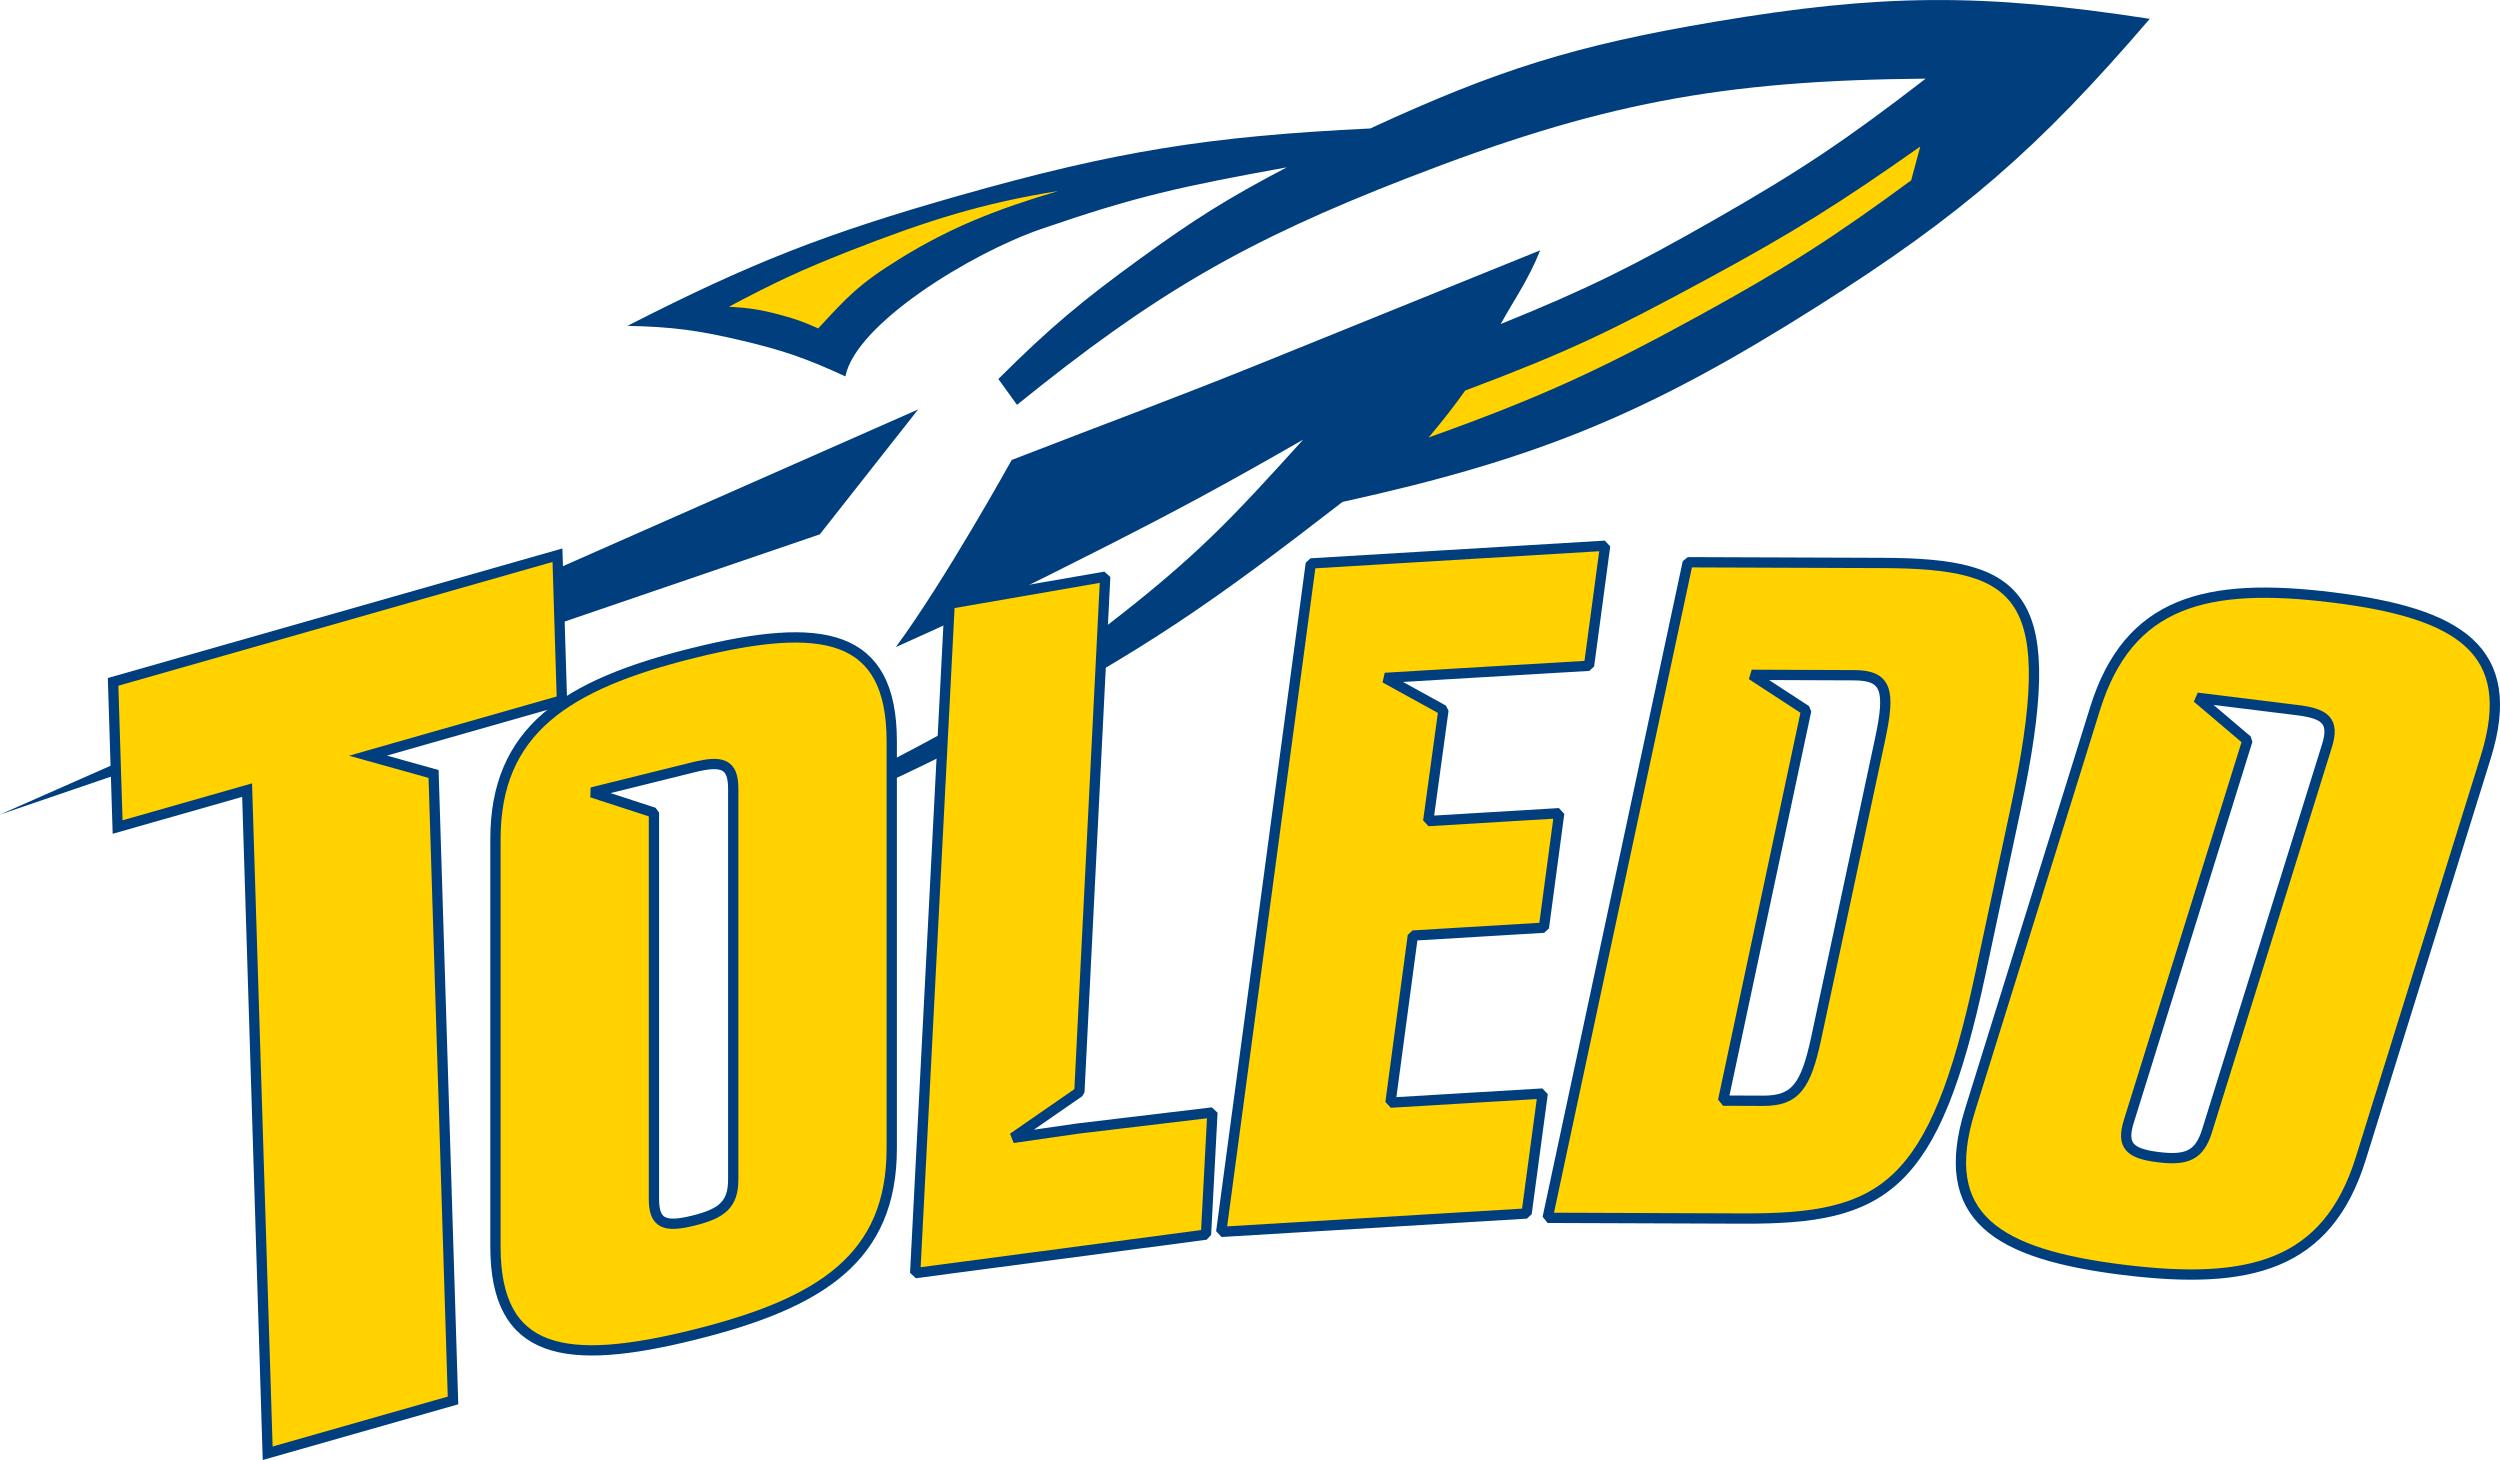 <?xml version="1.0" encoding="utf-8"?>
<!-- Generator: Adobe Illustrator 24.0.3, SVG Export Plug-In . SVG Version: 6.00 Build 0)  -->
<svg version="1.1" id="Layer_1" xmlns="http://www.w3.org/2000/svg" xmlns:xlink="http://www.w3.org/1999/xlink" x="0px" y="0px"
	 viewBox="0 0 486.13 283.91" style="enable-background:new 0 0 486.13 283.91;" xml:space="preserve">
<style type="text/css">
	.st0{clip-path:url(#SVGID_2_);fill:#FFD200;}
	.st1{clip-path:url(#SVGID_2_);fill:none;stroke:#FFD200;stroke-miterlimit:3.864;}
	.st2{clip-path:url(#SVGID_2_);fill:#003E7E;}
	.st3{clip-path:url(#SVGID_2_);fill-rule:evenodd;clip-rule:evenodd;fill:#003E7E;}
	.st4{clip-path:url(#SVGID_2_);fill:none;stroke:#003E7E;stroke-width:2;stroke-miterlimit:3.864;}
	.st5{clip-path:url(#SVGID_2_);fill:none;stroke:#003E7E;stroke-width:2;stroke-linejoin:bevel;stroke-miterlimit:3.864;}
	.st6{clip-path:url(#SVGID_2_);fill-rule:evenodd;clip-rule:evenodd;fill:#FFD200;}
</style>
<g>
	<defs>
		<rect id="SVGID_1_" width="486.13" height="283.91"/>
	</defs>
	<clipPath id="SVGID_2_">
		<use xlink:href="#SVGID_1_"  style="overflow:visible;"/>
	</clipPath>
	<path class="st0" d="M279.16,70.14l-6.5,20c0,0,8.5-0.5,34-10.5s50-26,56.5-30.5s17.5-14.5,17.5-14.5l-1-15c0,0-4.5,4.5-20,12.5
		s-33,20-33,20l-23.5,11.5L279.16,70.14z"/>
	<path class="st1" d="M279.16,70.14l-6.5,20c0,0,8.5-0.5,34-10.5s50-26,56.5-30.5s17.5-14.5,17.5-14.5l-1-15c0,0-4.5,4.5-20,12.5
		s-33,20-33,20l-23.5,11.5L279.16,70.14z"/>
	<path class="st0" d="M136.66,59.89c0,0,11.75-6.5,14.5-7.5s19.25-8,21.75-8s17-6.25,21-6.25s11-4,15-3s0.5,3.75,0.5,3.75
		s-14,5-17,6s-16.5,8-16.5,8l-9.25,8.5l-6.25,5.25c0,0-6-2.5-10-2.5S136.66,59.89,136.66,59.89"/>
	<path class="st1" d="M136.66,59.89c0,0,11.75-6.5,14.5-7.5s19.25-8,21.75-8s17-6.25,21-6.25s11-4,15-3s0.5,3.75,0.5,3.75
		s-14,5-17,6s-16.5,8-16.5,8l-9.25,8.5l-6.25,5.25c0,0-6-2.5-10-2.5S136.66,59.89,136.66,59.89z"/>
	<polygon class="st2" points="178.54,79.61 159.42,103.9 0,158.39 	"/>
	<path class="st3" d="M141.74,59.64c3.88,0.23,6.09,0.55,9.85,1.55c3,0.8,4.68,1.39,7.51,2.67c5.59-6.01,7.68-8.49,16.02-13.64
		c9.56-5.9,18.7-9.57,30.67-13.08c-14.6,2.34-25.35,5.68-40.74,11.72C155.73,52.53,150.59,54.95,141.74,59.64 M284.9,75.95
		c-2.04,2.91-4.2,5.65-7.1,9.12c21.31-7.62,33.05-12.97,52.89-23.86c16.6-9.12,25.68-14.92,40.94-26.14l1.77-6.58
		c-15.52,10.94-24.65,16.68-41.35,25.72C313.03,64.5,305.13,68.33,284.9,75.95 M291.81,63.01c16.9-6.82,25.84-11.31,41.67-20.34
		c16.69-9.52,25.76-15.63,40.97-27.38c-40,0.35-63.44,4.83-100.73,19.31c-31.93,12.4-49.33,22.57-75.96,44.12l-3.63-5.02
		c10.02-9.99,16.22-15.17,27.68-23.48c10.56-7.66,16.85-11.61,28.4-17.68c-20.72,3.77-29.19,5.6-47.72,11.98
		c-13.72,4.72-36.11,18.48-38.1,28.67c-7.54-3.48-12.04-5.05-20.12-6.96c-8.52-2.01-13.51-2.68-22.26-2.87
		c24.06-12.28,38.49-17.93,64.48-25.32c30.4-8.63,48.4-11.54,79.96-13.06C291.24,13.53,306.4,8.8,333.33,4.25
		c32.58-5.5,52.05-5.61,84.7-0.59c-21.7,25.29-36.45,38.07-64.6,55.89c-32.92,20.84-54.32,29.68-92.38,38.05
		c-24.47,18.93-38.43,28.96-67.99,44.36c-12.32,6.42-21.87,10.99-34.27,16.17c0,0,0.22-2.48,7.92-6.86
		c16.51-8.43,30.88-16.03,48.07-29.27c18.1-13.94,24.71-21.16,38.63-36.52c-15.08,8.65-23.71,13.34-39.21,21.21
		c-15.41,7.83-24.21,12.07-40,19.13c9.56-12.96,22.53-36.38,22.53-36.38c19.47-7.56,30.56-11.54,49.92-19.37l52.84-21.39
		C297.2,54.43,294.34,58.42,291.81,63.01"/>
	<polygon class="st0" points="84.31,150.5 88.09,272.32 52.05,282.59 48.05,153.64 22.87,160.82 21.99,132.59 108.4,107.96 
		109.27,136.18 84.09,143.36 71.55,146.94 	"/>
	<polygon class="st4" points="84.31,150.5 88.09,272.32 52.05,282.59 48.05,153.64 22.87,160.82 21.99,132.59 108.4,107.96 
		109.27,136.18 84.09,143.36 71.55,146.94 	"/>
	<polygon class="st0" points="209.89,212.33 196.97,221.27 209.51,219.46 235.76,216.32 234.51,240.07 177.96,247.56 184.66,117.39 
		214.91,112.14 	"/>
	<polygon class="st5" points="209.89,212.33 196.97,221.27 209.51,219.46 235.76,216.32 234.51,240.07 177.96,247.56 184.66,117.39 
		214.91,112.14 	"/>
	<polygon class="st0" points="280.68,138.08 269.32,131.82 281.62,131.08 308.99,129.46 312.12,106.12 254.89,109.56 237.47,239.54 
		296.85,235.97 299.98,212.64 270.38,214.41 274.73,181.92 300.21,180.39 303.19,158.13 277.72,159.66 	"/>
	<polygon class="st5" points="280.68,138.08 269.32,131.82 281.62,131.08 308.99,129.46 312.12,106.12 254.89,109.56 237.47,239.54 
		296.85,235.97 299.98,212.64 270.38,214.41 274.73,181.92 300.21,180.39 303.19,158.13 277.72,159.66 	"/>
	<path class="st6" d="M437.02,143.98l-23.07,74.08c-1.49,4.77,0.25,6.27,5.73,6.95c5.48,0.68,7.98-0.3,9.47-5.07l23.33-74.92
		c1.49-4.77-0.25-6.26-5.73-6.93l-19.51-2.42L437.02,143.98z M383.07,215.89c-6.49,20.85,5.23,27.99,29.79,31.03
		c24.56,3.04,39.69-0.77,46.19-21.62l24.32-78.1c6.49-20.85-5.23-27.99-29.79-31.03c-24.56-3.04-39.7,0.77-46.19,21.62
		L383.07,215.89z"/>
	<path class="st5" d="M437.02,143.98l-23.07,74.08c-1.49,4.77,0.25,6.27,5.73,6.95c5.48,0.68,7.98-0.3,9.47-5.07l23.33-74.92
		c1.49-4.77-0.25-6.26-5.73-6.93l-19.51-2.42L437.02,143.98z M383.07,215.89c-6.49,20.85,5.23,27.99,29.79,31.03
		c24.56,3.04,39.69-0.77,46.19-21.62l24.32-78.1c6.49-20.85-5.23-27.99-29.79-31.03c-24.56-3.04-39.7,0.77-46.19,21.62
		L383.07,215.89z"/>
	<path class="st6" d="M352.78,131.27l7.72,0.03c6.34,0.02,7.14,2.85,5.11,12.35l-12.42,58.1c-2.03,9.51-4.04,12.32-10.38,12.3
		l-7.75-0.03l16.16-75.88l-10.6-6.92L352.78,131.27z M300.94,236.81l38.03,0.14c27.29,0.1,37.16-5.68,46.12-47.58l6.81-31.87
		c8.96-41.9,1.61-47.92-25.68-48.03l-38.03-0.14L300.94,236.81z"/>
	<path class="st5" d="M352.78,131.27l7.72,0.03c6.34,0.02,7.14,2.85,5.11,12.35l-12.42,58.1c-2.03,9.51-4.04,12.32-10.38,12.3
		l-7.75-0.03l16.16-75.88l-10.6-6.92L352.78,131.27z M300.94,236.81l38.03,0.14c27.29,0.1,37.16-5.68,46.12-47.58l6.81-31.87
		c8.96-41.9,1.61-47.92-25.68-48.03l-38.03-0.14L300.94,236.81z"/>
	<path class="st6" d="M127.16,158.02v75.14c0,4.84,2.15,5.56,7.71,4.18c5.56-1.38,7.71-3.16,7.71-8v-75.98
		c0-4.84-2.15-5.55-7.71-4.17l-19.78,4.9L127.16,158.02z M96.34,242.41c0,21.15,13.62,23.33,38.53,17.16
		c24.91-6.17,38.53-15.1,38.53-36.24v-79.21c0-21.15-13.62-23.33-38.53-17.16s-38.53,15.1-38.53,36.24V242.41z"/>
	<path class="st5" d="M127.16,158.02v75.14c0,4.84,2.15,5.56,7.71,4.18c5.56-1.38,7.71-3.16,7.71-8v-75.98
		c0-4.84-2.15-5.55-7.71-4.17l-19.78,4.9L127.16,158.02z M96.34,242.41c0,21.15,13.62,23.33,38.53,17.16
		c24.91-6.17,38.53-15.1,38.53-36.24v-79.21c0-21.15-13.62-23.33-38.53-17.16s-38.53,15.1-38.53,36.24V242.41z"/>
</g>
</svg>
